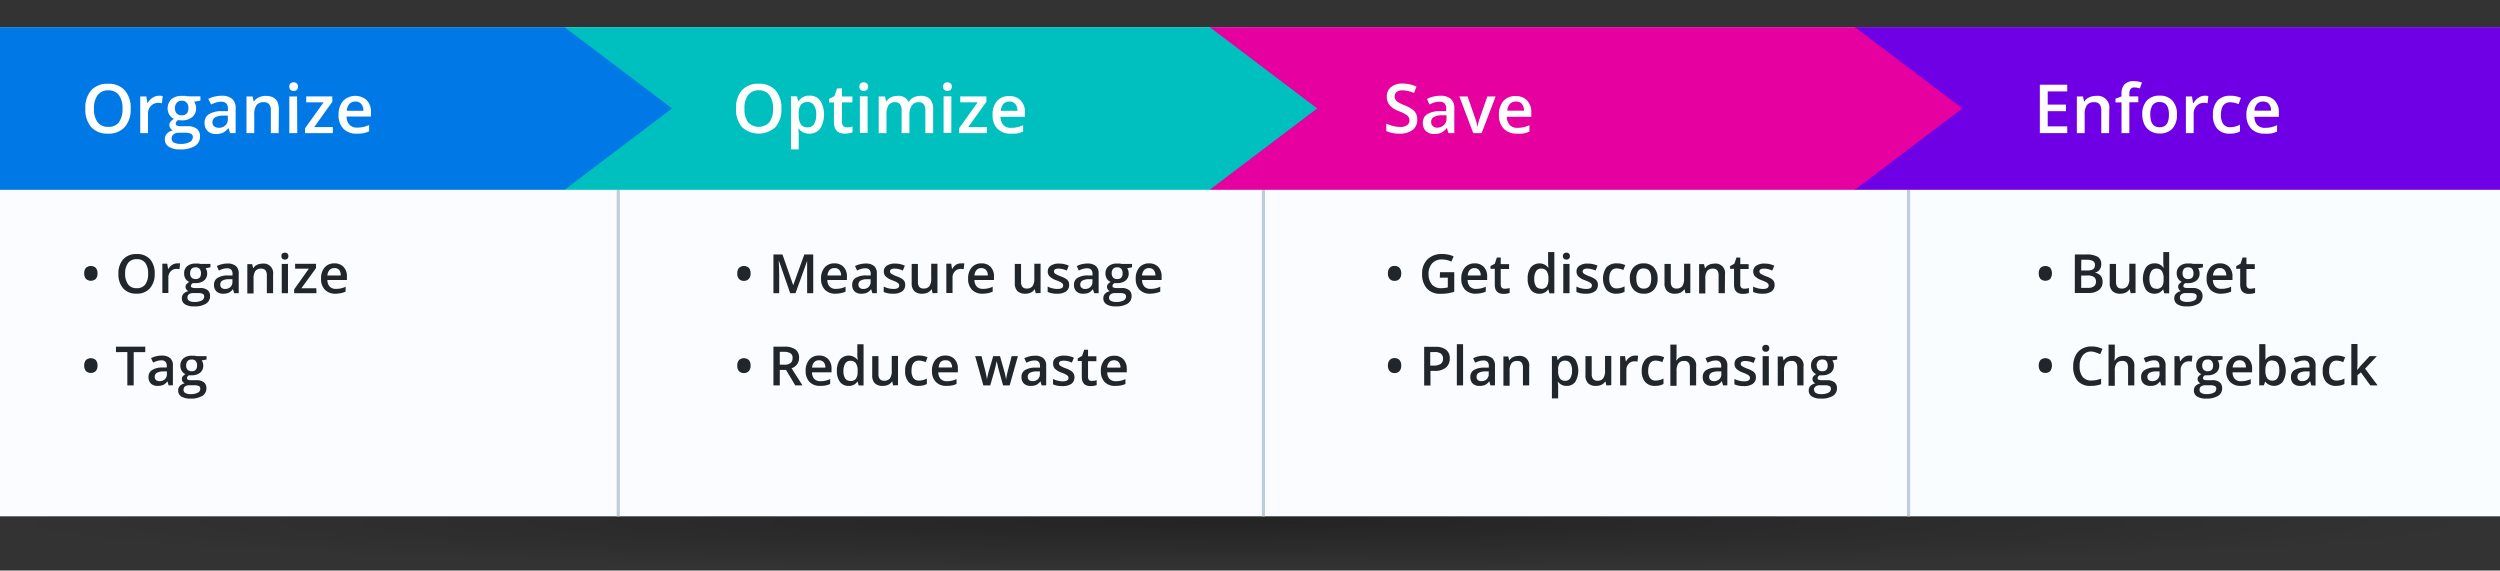 <svg xmlns="http://www.w3.org/2000/svg" xmlns:xlink="http://www.w3.org/1999/xlink" viewBox="0 0 512 116.85"><rect x="0" y="0" width="512" height="116.85" fill="#333333" stroke="none"/><defs><style>.a{fill:url(#a);}.b{fill:url(#b);}.c{fill:url(#c);}.d{fill:#21262c;}.e{fill:none;stroke:#bfccd9;stroke-miterlimit:10;stroke-width:0.65px;}.f{fill:#6f00e5;}.g{fill:#e5009f;}.h{fill:#00bfbf;}.i{fill:#0078e5;}.j{fill:#fff;}</style><radialGradient id="a" cx="251.94" cy="27396.49" r="108.28" gradientTransform="translate(-339.64 -1223.78) scale(2.36 0.04)" gradientUnits="userSpaceOnUse"><stop offset="0" stop-color="#fff" stop-opacity="0.9"/><stop offset="1" stop-color="#fff" stop-opacity="0"/></radialGradient><radialGradient id="b" cx="321.95" cy="4839.39" r="108.28" gradientTransform="translate(-505.18 -328.56) scale(2.36 0.09)" gradientUnits="userSpaceOnUse"><stop offset="0" stop-opacity="0.3"/><stop offset="1" stop-opacity="0"/></radialGradient><linearGradient id="c" y1="55.65" x2="512" y2="55.65" gradientUnits="userSpaceOnUse"><stop offset="0.5" stop-color="#fafcff"/><stop offset="1" stop-color="#fafdff"/></linearGradient></defs><rect class="a" width="512" height="11.11"/><rect class="b" y="94.64" width="512" height="22.21"/><rect class="c" y="5.55" width="512" height="100.19"/><path class="d" d="M17,253.73a1.62,1.62,0,0,1,.36-1.14,1.53,1.53,0,0,1,2,0,1.64,1.64,0,0,1,.36,1.14,1.61,1.61,0,0,1-.36,1.13,1.5,1.5,0,0,1-2,0A1.63,1.63,0,0,1,17,253.73Z" transform="translate(0.25 -197.74)"/><path class="d" d="M31.43,253.81a4.32,4.32,0,0,1-1,3,3.48,3.48,0,0,1-2.74,1.07A3.52,3.52,0,0,1,25,256.83a4.37,4.37,0,0,1-1-3,4.26,4.26,0,0,1,1-3,3.54,3.54,0,0,1,2.76-1.06,3.49,3.49,0,0,1,2.73,1.07A4.31,4.31,0,0,1,31.43,253.81Zm-6.05,0A3.56,3.56,0,0,0,26,256a2.07,2.07,0,0,0,1.75.76,2.07,2.07,0,0,0,1.74-.75,3.51,3.51,0,0,0,.59-2.23,3.55,3.55,0,0,0-.58-2.21,2.07,2.07,0,0,0-1.74-.75,2.11,2.11,0,0,0-1.76.75A3.55,3.55,0,0,0,25.38,253.81Z" transform="translate(0.25 -197.74)"/><path class="d" d="M36,251.68a3.48,3.48,0,0,1,.63,0l-.12,1.19a2.62,2.62,0,0,0-.57-.06,1.59,1.59,0,0,0-1.23.5,1.77,1.77,0,0,0-.48,1.29v3.14H33v-6h1l.17,1.06h.07A2.4,2.4,0,0,1,35,252,1.91,1.91,0,0,1,36,251.68Z" transform="translate(0.25 -197.74)"/><path class="d" d="M42.85,251.79v.7l-1,.19a1.43,1.43,0,0,1,.24.46,1.92,1.92,0,0,1,.09.59,1.79,1.79,0,0,1-.64,1.46,2.7,2.7,0,0,1-1.76.53,2.75,2.75,0,0,1-.52,0,.71.71,0,0,0-.41.59.33.33,0,0,0,.19.31,1.62,1.62,0,0,0,.71.11h1a2.34,2.34,0,0,1,1.51.42,1.49,1.49,0,0,1,.51,1.22,1.77,1.77,0,0,1-.84,1.57,4.42,4.42,0,0,1-2.43.55,3.36,3.36,0,0,1-1.87-.43,1.4,1.4,0,0,1-.64-1.24,1.36,1.36,0,0,1,.35-.93,1.89,1.89,0,0,1,1-.52,1,1,0,0,1-.42-.35.89.89,0,0,1-.17-.51.87.87,0,0,1,.19-.57,2.63,2.63,0,0,1,.57-.46,1.6,1.6,0,0,1-.76-.65,2,2,0,0,1-.29-1.06,1.88,1.88,0,0,1,.61-1.51,2.59,2.59,0,0,1,1.76-.54,3.23,3.23,0,0,1,.53,0,2.24,2.24,0,0,1,.42.07Zm-4.71,6.93a.68.68,0,0,0,.37.63,2,2,0,0,0,1,.23,3.12,3.12,0,0,0,1.55-.3.9.9,0,0,0,.51-.79.59.59,0,0,0-.28-.56,2.19,2.19,0,0,0-1-.17h-1a1.39,1.39,0,0,0-.87.26A.86.86,0,0,0,38.14,258.72Zm.55-5a1.17,1.17,0,0,0,.29.87,1.1,1.1,0,0,0,.83.3c.74,0,1.1-.39,1.1-1.18a1.34,1.34,0,0,0-.27-.9,1,1,0,0,0-.83-.32,1.07,1.07,0,0,0-.84.31A1.33,1.33,0,0,0,38.69,253.73Z" transform="translate(0.25 -197.74)"/><path class="d" d="M47.71,257.79l-.25-.84h0a2.47,2.47,0,0,1-.88.75,2.78,2.78,0,0,1-1.12.19,1.9,1.9,0,0,1-1.38-.47,1.76,1.76,0,0,1-.5-1.35,1.58,1.58,0,0,1,.69-1.4,3.93,3.93,0,0,1,2.1-.52l1,0v-.32a1.22,1.22,0,0,0-.27-.86,1.08,1.08,0,0,0-.83-.28,2.84,2.84,0,0,0-.88.13,7.34,7.34,0,0,0-.82.32l-.41-.91a4.53,4.53,0,0,1,1.07-.39,4.84,4.84,0,0,1,1.1-.13,2.6,2.6,0,0,1,1.72.5,1.94,1.94,0,0,1,.59,1.57v4Zm-1.89-.87a1.57,1.57,0,0,0,1.11-.39,1.41,1.41,0,0,0,.42-1.09v-.52l-.77,0a2.6,2.6,0,0,0-1.31.3.92.92,0,0,0-.41.82.8.8,0,0,0,.24.62A1,1,0,0,0,45.82,256.92Z" transform="translate(0.25 -197.74)"/><path class="d" d="M55.68,257.79H54.4V254.1a1.61,1.61,0,0,0-.28-1,1.11,1.11,0,0,0-.89-.34,1.41,1.41,0,0,0-1.18.48,2.64,2.64,0,0,0-.37,1.6v3H50.4v-6h1l.18.78h.07a1.79,1.79,0,0,1,.77-.66,2.64,2.64,0,0,1,1.1-.23,1.93,1.93,0,0,1,2.16,2.2Z" transform="translate(0.25 -197.74)"/><path class="d" d="M57.38,250.2a.74.74,0,0,1,.18-.53.77.77,0,0,1,.54-.18.71.71,0,0,1,.52.18.7.7,0,0,1,.19.53.66.66,0,0,1-.19.51.68.68,0,0,1-.52.19.73.73,0,0,1-.54-.19A.69.69,0,0,1,57.38,250.2Zm1.35,7.59H57.45v-6h1.28Z" transform="translate(0.25 -197.74)"/><path class="d" d="M64.56,257.79H60V257l3-4.24H60.19v-1h4.28v.89l-3,4.13h3.06Z" transform="translate(0.25 -197.74)"/><path class="d" d="M68.48,257.89a2.91,2.91,0,0,1-2.19-.81,3.09,3.09,0,0,1-.79-2.25,3.39,3.39,0,0,1,.73-2.31,2.53,2.53,0,0,1,2-.84,2.47,2.47,0,0,1,1.88.72,2.75,2.75,0,0,1,.69,2v.68h-4a2,2,0,0,0,.47,1.35,1.67,1.67,0,0,0,1.26.47,4.37,4.37,0,0,0,2-.44v1a3.7,3.7,0,0,1-.94.31A5.93,5.93,0,0,1,68.48,257.89Zm-.24-5.24a1.27,1.27,0,0,0-1,.38,1.88,1.88,0,0,0-.44,1.12h2.73A1.67,1.67,0,0,0,69.2,253,1.21,1.21,0,0,0,68.24,252.65Z" transform="translate(0.25 -197.74)"/><path class="d" d="M17,272.61a1.62,1.62,0,0,1,.36-1.14,1.53,1.53,0,0,1,2,0,1.64,1.64,0,0,1,.36,1.14,1.61,1.61,0,0,1-.36,1.13,1.5,1.5,0,0,1-2,0A1.63,1.63,0,0,1,17,272.61Z" transform="translate(0.25 -197.74)"/><path class="d" d="M27.13,276.67h-1.3v-6.82H23.5v-1.11h6v1.11H27.13Z" transform="translate(0.25 -197.74)"/><path class="d" d="M34.29,276.67l-.25-.84h0a2.45,2.45,0,0,1-.87.75,2.8,2.8,0,0,1-1.13.19,1.9,1.9,0,0,1-1.38-.47,1.79,1.79,0,0,1-.49-1.35,1.58,1.58,0,0,1,.69-1.4A3.89,3.89,0,0,1,32.9,273l1,0v-.32a1.22,1.22,0,0,0-.27-.86,1.08,1.08,0,0,0-.83-.28,2.84,2.84,0,0,0-.88.13,6.65,6.65,0,0,0-.82.32l-.41-.91a4.53,4.53,0,0,1,1.07-.39,4.82,4.82,0,0,1,1.09-.13,2.61,2.61,0,0,1,1.73.5,1.94,1.94,0,0,1,.58,1.57v4Zm-1.89-.87a1.57,1.57,0,0,0,1.11-.39,1.41,1.41,0,0,0,.42-1.09v-.52l-.77,0a2.7,2.7,0,0,0-1.31.31.92.92,0,0,0-.41.82.8.8,0,0,0,.24.62A1,1,0,0,0,32.4,275.8Z" transform="translate(0.25 -197.74)"/><path class="d" d="M42.05,270.67v.7l-1,.19a1.66,1.66,0,0,1,.24.46,1.92,1.92,0,0,1,.09.59,1.82,1.82,0,0,1-.64,1.46,2.72,2.72,0,0,1-1.76.53,2.68,2.68,0,0,1-.52,0,.72.72,0,0,0-.42.59.34.34,0,0,0,.2.31,1.56,1.56,0,0,0,.7.11H40a2.36,2.36,0,0,1,1.51.42,1.49,1.49,0,0,1,.51,1.22,1.77,1.77,0,0,1-.84,1.57,4.42,4.42,0,0,1-2.43.55,3.36,3.36,0,0,1-1.87-.43,1.4,1.4,0,0,1-.64-1.24,1.3,1.3,0,0,1,.35-.93,1.89,1.89,0,0,1,1-.52,1,1,0,0,1-.42-.35.92.92,0,0,1,0-1.08,2.54,2.54,0,0,1,.56-.46,1.62,1.62,0,0,1-.75-.65,1.88,1.88,0,0,1-.29-1.06,1.9,1.9,0,0,1,.61-1.51,2.59,2.59,0,0,1,1.76-.54,3.32,3.32,0,0,1,.53,0,2.24,2.24,0,0,1,.42.07Zm-4.71,6.93a.7.7,0,0,0,.37.63,2,2,0,0,0,1,.23,3.15,3.15,0,0,0,1.55-.3.9.9,0,0,0,.51-.79.59.59,0,0,0-.28-.56,2.21,2.21,0,0,0-1-.17h-1a1.35,1.35,0,0,0-.87.26A.84.84,0,0,0,37.34,277.6Zm.54-5a1.22,1.22,0,0,0,.29.87,1.12,1.12,0,0,0,.84.3c.73,0,1.1-.39,1.1-1.18a1.34,1.34,0,0,0-.27-.9,1,1,0,0,0-.83-.32,1.07,1.07,0,0,0-.84.31A1.33,1.33,0,0,0,37.88,272.61Z" transform="translate(0.25 -197.74)"/><path class="d" d="M150.75,253.73a1.62,1.62,0,0,1,.36-1.14,1.53,1.53,0,0,1,2,0,1.64,1.64,0,0,1,.36,1.14,1.57,1.57,0,0,1-.37,1.13,1.28,1.28,0,0,1-1,.4,1.31,1.31,0,0,1-1-.39A1.58,1.58,0,0,1,150.75,253.73Z" transform="translate(0.25 -197.74)"/><path class="d" d="M161.58,257.79l-2.3-6.62h-.05c.06,1,.1,1.9.1,2.76v3.86h-1.18v-7.93H160l2.2,6.3h0l2.27-6.3h1.83v7.93h-1.25v-3.92c0-.4,0-.91,0-1.54s0-1,0-1.15h0l-2.38,6.61Z" transform="translate(0.25 -197.74)"/><path class="d" d="M170.88,257.89a2.93,2.93,0,0,1-2.19-.81,3.13,3.13,0,0,1-.79-2.25,3.39,3.39,0,0,1,.74-2.31,2.5,2.5,0,0,1,2-.84,2.46,2.46,0,0,1,1.87.72,2.75,2.75,0,0,1,.69,2v.68h-4a1.93,1.93,0,0,0,.47,1.35,1.64,1.64,0,0,0,1.25.47,5.19,5.19,0,0,0,1-.1,5,5,0,0,0,1-.34v1a3.7,3.7,0,0,1-.94.31A5.93,5.93,0,0,1,170.88,257.89Zm-.23-5.24a1.28,1.28,0,0,0-1,.38,1.88,1.88,0,0,0-.43,1.12H172a1.67,1.67,0,0,0-.36-1.12A1.2,1.2,0,0,0,170.65,252.65Z" transform="translate(0.25 -197.74)"/><path class="d" d="M178.41,257.79l-.25-.84h0a2.47,2.47,0,0,1-.88.75,2.8,2.8,0,0,1-1.13.19,1.9,1.9,0,0,1-1.38-.47,1.79,1.79,0,0,1-.49-1.35,1.58,1.58,0,0,1,.69-1.4,3.93,3.93,0,0,1,2.1-.52l1,0v-.32a1.22,1.22,0,0,0-.27-.86,1.08,1.08,0,0,0-.83-.28,2.84,2.84,0,0,0-.88.13,6.65,6.65,0,0,0-.82.32l-.41-.91a4.53,4.53,0,0,1,1.07-.39,4.82,4.82,0,0,1,1.09-.13,2.61,2.61,0,0,1,1.73.5,1.94,1.94,0,0,1,.58,1.57v4Zm-1.89-.87a1.57,1.57,0,0,0,1.11-.39,1.41,1.41,0,0,0,.42-1.09v-.52l-.77,0a2.6,2.6,0,0,0-1.31.3.92.92,0,0,0-.41.82.8.8,0,0,0,.24.62A1,1,0,0,0,176.52,256.92Z" transform="translate(0.25 -197.74)"/><path class="d" d="M185.13,256.08a1.58,1.58,0,0,1-.64,1.35,3.05,3.05,0,0,1-1.83.46,4.4,4.4,0,0,1-1.93-.36v-1.1a4.71,4.71,0,0,0,2,.49c.79,0,1.18-.24,1.18-.71a.55.55,0,0,0-.13-.38,1.64,1.64,0,0,0-.43-.32,7.42,7.42,0,0,0-.83-.36,3.79,3.79,0,0,1-1.4-.81,1.48,1.48,0,0,1-.37-1,1.37,1.37,0,0,1,.62-1.19,2.92,2.92,0,0,1,1.69-.43,4.67,4.67,0,0,1,2,.43l-.41,1a4.36,4.36,0,0,0-1.63-.4c-.67,0-1,.19-1,.57a.59.59,0,0,0,.26.48,6.06,6.06,0,0,0,1.15.54,5,5,0,0,1,1.08.52,1.62,1.62,0,0,1,.5.55A1.6,1.6,0,0,1,185.13,256.08Z" transform="translate(0.25 -197.74)"/><path class="d" d="M190.74,257.79l-.18-.79h-.06a1.82,1.82,0,0,1-.76.66,2.52,2.52,0,0,1-1.12.23,2.21,2.21,0,0,1-1.63-.54,2.23,2.23,0,0,1-.53-1.64v-3.92h1.28v3.7a1.58,1.58,0,0,0,.28,1,1.09,1.09,0,0,0,.89.34,1.43,1.43,0,0,0,1.18-.48,2.64,2.64,0,0,0,.37-1.6v-3h1.28v6Z" transform="translate(0.25 -197.74)"/><path class="d" d="M196.6,251.68a3.69,3.69,0,0,1,.64,0l-.13,1.19a2.6,2.6,0,0,0-.56-.06,1.6,1.6,0,0,0-1.24.5,1.77,1.77,0,0,0-.48,1.29v3.14h-1.27v-6h1l.16,1.06h.07a2.4,2.4,0,0,1,.78-.86A1.91,1.91,0,0,1,196.6,251.68Z" transform="translate(0.25 -197.74)"/><path class="d" d="M201,257.89a2.9,2.9,0,0,1-2.19-.81,3.09,3.09,0,0,1-.79-2.25,3.39,3.39,0,0,1,.73-2.31,2.53,2.53,0,0,1,2-.84,2.47,2.47,0,0,1,1.88.72,2.75,2.75,0,0,1,.69,2v.68h-4a2,2,0,0,0,.47,1.35,1.67,1.67,0,0,0,1.26.47,4.37,4.37,0,0,0,2-.44v1a3.84,3.84,0,0,1-.94.31A5.93,5.93,0,0,1,201,257.89Zm-.24-5.24a1.26,1.26,0,0,0-1,.38,1.88,1.88,0,0,0-.44,1.12h2.73a1.67,1.67,0,0,0-.36-1.12A1.21,1.21,0,0,0,200.73,252.65Z" transform="translate(0.25 -197.74)"/><path class="d" d="M211.86,257.79l-.18-.79h-.06a1.82,1.82,0,0,1-.76.66,2.52,2.52,0,0,1-1.12.23,2.21,2.21,0,0,1-1.63-.54,2.28,2.28,0,0,1-.53-1.64v-3.92h1.28v3.7a1.64,1.64,0,0,0,.28,1,1.09,1.09,0,0,0,.89.34,1.41,1.41,0,0,0,1.18-.48,2.64,2.64,0,0,0,.37-1.6v-3h1.28v6Z" transform="translate(0.25 -197.74)"/><path class="d" d="M218.71,256.08a1.58,1.58,0,0,1-.64,1.35,3.09,3.09,0,0,1-1.83.46,4.4,4.4,0,0,1-1.93-.36v-1.1a4.68,4.68,0,0,0,2,.49c.78,0,1.18-.24,1.18-.71a.6.6,0,0,0-.13-.38,1.64,1.64,0,0,0-.43-.32,8.36,8.36,0,0,0-.83-.36,3.79,3.79,0,0,1-1.4-.81,1.44,1.44,0,0,1-.37-1,1.37,1.37,0,0,1,.62-1.19,2.92,2.92,0,0,1,1.69-.43,4.7,4.7,0,0,1,2,.43l-.41,1a4.4,4.4,0,0,0-1.63-.4c-.67,0-1,.19-1,.57a.59.59,0,0,0,.26.48,6.06,6.06,0,0,0,1.15.54,5.47,5.47,0,0,1,1.08.52,1.62,1.62,0,0,1,.5.55A1.6,1.6,0,0,1,218.71,256.08Z" transform="translate(0.25 -197.74)"/><path class="d" d="M223.84,257.79l-.26-.84h0a2.53,2.53,0,0,1-.87.75,2.8,2.8,0,0,1-1.13.19,1.9,1.9,0,0,1-1.38-.47,1.8,1.8,0,0,1-.5-1.35,1.58,1.58,0,0,1,.69-1.4,3.93,3.93,0,0,1,2.1-.52l1,0v-.32a1.22,1.22,0,0,0-.27-.86,1.1,1.1,0,0,0-.83-.28,2.9,2.9,0,0,0-.89.13,7.18,7.18,0,0,0-.81.32l-.41-.91a4.46,4.46,0,0,1,1.06-.39,4.9,4.9,0,0,1,1.1-.13,2.62,2.62,0,0,1,1.73.5,1.94,1.94,0,0,1,.58,1.57v4Zm-1.9-.87a1.59,1.59,0,0,0,1.12-.39,1.41,1.41,0,0,0,.42-1.09v-.52l-.77,0a2.6,2.6,0,0,0-1.31.3.9.9,0,0,0-.41.82.8.8,0,0,0,.24.62A1,1,0,0,0,221.94,256.92Z" transform="translate(0.25 -197.74)"/><path class="d" d="M231.59,251.79v.7l-1,.19a1.65,1.65,0,0,1,.23.46,1.92,1.92,0,0,1,.09.59,1.79,1.79,0,0,1-.64,1.46,2.68,2.68,0,0,1-1.76.53,2.82,2.82,0,0,1-.52,0,.73.73,0,0,0-.41.59.33.33,0,0,0,.19.31,1.65,1.65,0,0,0,.71.11h1a2.31,2.31,0,0,1,1.5.42,1.47,1.47,0,0,1,.52,1.22,1.77,1.77,0,0,1-.84,1.57,4.42,4.42,0,0,1-2.43.55,3.34,3.34,0,0,1-1.87-.43,1.41,1.41,0,0,1-.65-1.24,1.36,1.36,0,0,1,.35-.93,1.93,1.93,0,0,1,1-.52,1,1,0,0,1-.42-.35.92.92,0,0,1,0-1.08,2.33,2.33,0,0,1,.56-.46,1.7,1.7,0,0,1-.76-.65,2,2,0,0,1-.29-1.06,1.89,1.89,0,0,1,.62-1.51,2.56,2.56,0,0,1,1.75-.54,3.44,3.44,0,0,1,.54,0,2.58,2.58,0,0,1,.42.07Zm-4.71,6.93a.7.7,0,0,0,.37.63,2,2,0,0,0,1.05.23,3.15,3.15,0,0,0,1.55-.3.9.9,0,0,0,.51-.79.61.61,0,0,0-.28-.56,2.24,2.24,0,0,0-1-.17h-1a1.39,1.39,0,0,0-.87.26A.86.86,0,0,0,226.88,258.72Zm.55-5a1.22,1.22,0,0,0,.29.87,1.1,1.1,0,0,0,.83.3c.74,0,1.11-.39,1.11-1.18a1.29,1.29,0,0,0-.28-.9,1,1,0,0,0-.83-.32,1.07,1.07,0,0,0-.84.31A1.33,1.33,0,0,0,227.43,253.73Z" transform="translate(0.25 -197.74)"/><path class="d" d="M235.32,257.89a2.89,2.89,0,0,1-2.18-.81,3.09,3.09,0,0,1-.79-2.25,3.39,3.39,0,0,1,.73-2.31,2.53,2.53,0,0,1,2-.84,2.49,2.49,0,0,1,1.88.72,2.75,2.75,0,0,1,.69,2v.68h-4a2,2,0,0,0,.47,1.35,1.67,1.67,0,0,0,1.25.47,4.45,4.45,0,0,0,2-.44v1a3.77,3.77,0,0,1-1,.31A5.85,5.85,0,0,1,235.32,257.89Zm-.23-5.24a1.26,1.26,0,0,0-1,.38,1.82,1.82,0,0,0-.44,1.12h2.72a1.62,1.62,0,0,0-.35-1.12A1.22,1.22,0,0,0,235.09,252.65Z" transform="translate(0.25 -197.74)"/><path class="d" d="M150.75,272.61a1.62,1.62,0,0,1,.36-1.14,1.53,1.53,0,0,1,2,0,1.64,1.64,0,0,1,.36,1.14,1.57,1.57,0,0,1-.37,1.13,1.28,1.28,0,0,1-1,.4,1.31,1.31,0,0,1-1-.39A1.58,1.58,0,0,1,150.75,272.61Z" transform="translate(0.25 -197.74)"/><path class="d" d="M159.45,273.5v3.17h-1.3v-7.93h2.24a3.7,3.7,0,0,1,2.27.57,2.08,2.08,0,0,1,.74,1.74,2.18,2.18,0,0,1-1.54,2.11l2.24,3.51h-1.48l-1.89-3.17Zm0-1.07h.9a2.08,2.08,0,0,0,1.31-.34,1.22,1.22,0,0,0,.4-1,1,1,0,0,0-.44-1,2.34,2.34,0,0,0-1.32-.3h-.85Z" transform="translate(0.25 -197.74)"/><path class="d" d="M167.73,276.77a2.93,2.93,0,0,1-2.19-.81,3.13,3.13,0,0,1-.79-2.25,3.39,3.39,0,0,1,.74-2.31,2.5,2.5,0,0,1,2-.84,2.46,2.46,0,0,1,1.87.72,2.75,2.75,0,0,1,.69,2V274h-4a1.93,1.93,0,0,0,.47,1.34,1.64,1.64,0,0,0,1.25.47,5.19,5.19,0,0,0,1-.1,5,5,0,0,0,1-.34v1a3.7,3.7,0,0,1-.94.31A5.93,5.93,0,0,1,167.73,276.77Zm-.23-5.24a1.28,1.28,0,0,0-1,.38,1.82,1.82,0,0,0-.43,1.12h2.72a1.67,1.67,0,0,0-.36-1.12A1.2,1.2,0,0,0,167.5,271.53Z" transform="translate(0.25 -197.74)"/><path class="d" d="M173.53,276.77a2.1,2.1,0,0,1-1.75-.81,3.64,3.64,0,0,1-.63-2.28,3.72,3.72,0,0,1,.64-2.3,2.31,2.31,0,0,1,3.57.05h.06a7.82,7.82,0,0,1-.09-1v-2.18h1.28v8.44h-1l-.22-.79h-.06A2,2,0,0,1,173.53,276.77Zm.35-1a1.37,1.37,0,0,0,1.14-.44,2.31,2.31,0,0,0,.37-1.43v-.18a2.65,2.65,0,0,0-.37-1.61,1.37,1.37,0,0,0-1.16-.48,1.16,1.16,0,0,0-1,.55,2.79,2.79,0,0,0-.37,1.55,2.67,2.67,0,0,0,.36,1.52A1.17,1.17,0,0,0,173.88,275.74Z" transform="translate(0.25 -197.74)"/><path class="d" d="M182.66,276.67l-.18-.79h-.06a1.82,1.82,0,0,1-.76.66,2.52,2.52,0,0,1-1.12.23,2.21,2.21,0,0,1-1.63-.54,2.23,2.23,0,0,1-.53-1.64v-3.92h1.28v3.7a1.58,1.58,0,0,0,.28,1,1.09,1.09,0,0,0,.89.34,1.43,1.43,0,0,0,1.18-.48,2.64,2.64,0,0,0,.37-1.6v-3h1.28v6Z" transform="translate(0.25 -197.74)"/><path class="d" d="M187.9,276.77a2.62,2.62,0,0,1-2.07-.79,3.33,3.33,0,0,1-.71-2.28,3.38,3.38,0,0,1,.74-2.33,2.75,2.75,0,0,1,2.14-.81,4.12,4.12,0,0,1,1.71.35l-.39,1a3.82,3.82,0,0,0-1.33-.32q-1.56,0-1.56,2.07a2.49,2.49,0,0,0,.39,1.52,1.37,1.37,0,0,0,1.14.5,3.31,3.31,0,0,0,1.61-.42v1.11a2.72,2.72,0,0,1-.73.29A4.28,4.28,0,0,1,187.9,276.77Z" transform="translate(0.25 -197.74)"/><path class="d" d="M193.6,276.77a2.91,2.91,0,0,1-2.19-.81,3.09,3.09,0,0,1-.79-2.25,3.39,3.39,0,0,1,.73-2.31,2.53,2.53,0,0,1,2-.84,2.47,2.47,0,0,1,1.88.72,2.75,2.75,0,0,1,.69,2V274h-4a2,2,0,0,0,.47,1.34,1.67,1.67,0,0,0,1.26.47,4.37,4.37,0,0,0,2-.44v1a3.84,3.84,0,0,1-.94.31A5.93,5.93,0,0,1,193.6,276.77Zm-.24-5.24a1.26,1.26,0,0,0-1,.38A1.88,1.88,0,0,0,192,273h2.73a1.67,1.67,0,0,0-.36-1.12A1.21,1.21,0,0,0,193.36,271.53Z" transform="translate(0.25 -197.74)"/><path class="d" d="M205.18,276.67l-.78-2.8c-.09-.3-.26-1-.5-2.07h-.05c-.21,1-.38,1.67-.5,2.08l-.8,2.79h-1.41l-1.68-6h1.3l.76,2.95a18,18,0,0,1,.37,1.88h0c0-.26.09-.57.16-.91s.14-.6.19-.77l.92-3.15h1.39l.89,3.15c.05.18.12.45.2.82a7.78,7.78,0,0,1,.15.85h0a15.38,15.38,0,0,1,.38-1.87l.77-2.95h1.28l-1.69,6Z" transform="translate(0.25 -197.74)"/><path class="d" d="M213.09,276.67l-.26-.84h0a2.53,2.53,0,0,1-.87.75,2.84,2.84,0,0,1-1.13.19,1.9,1.9,0,0,1-1.38-.47,1.8,1.8,0,0,1-.5-1.35,1.58,1.58,0,0,1,.69-1.4,3.93,3.93,0,0,1,2.1-.52l1,0v-.32a1.26,1.26,0,0,0-.26-.86,1.11,1.11,0,0,0-.84-.28,2.89,2.89,0,0,0-.88.13,7.18,7.18,0,0,0-.81.32l-.42-.91a4.7,4.7,0,0,1,1.07-.39,4.84,4.84,0,0,1,1.1-.13,2.58,2.58,0,0,1,1.72.5,1.94,1.94,0,0,1,.59,1.57v4Zm-1.9-.87a1.57,1.57,0,0,0,1.11-.39,1.41,1.41,0,0,0,.42-1.09v-.52l-.77,0a2.73,2.73,0,0,0-1.31.31.92.92,0,0,0-.41.82.8.8,0,0,0,.24.62A1,1,0,0,0,211.19,275.8Z" transform="translate(0.25 -197.74)"/><path class="d" d="M219.8,275a1.6,1.6,0,0,1-.63,1.35,3.11,3.11,0,0,1-1.84.46,4.32,4.32,0,0,1-1.92-.36v-1.1a4.64,4.64,0,0,0,2,.49c.78,0,1.17-.24,1.17-.71a.55.55,0,0,0-.13-.38,1.49,1.49,0,0,0-.43-.32,7.42,7.42,0,0,0-.83-.36,3.88,3.88,0,0,1-1.4-.81,1.48,1.48,0,0,1-.36-1A1.34,1.34,0,0,1,216,271a2.88,2.88,0,0,1,1.69-.43,4.73,4.73,0,0,1,2,.43l-.42,1a4.36,4.36,0,0,0-1.63-.4c-.67,0-1,.19-1,.57a.58.58,0,0,0,.27.48,5.58,5.58,0,0,0,1.14.54,5,5,0,0,1,1.08.52,1.52,1.52,0,0,1,.5.55A1.6,1.6,0,0,1,219.8,275Z" transform="translate(0.25 -197.74)"/><path class="d" d="M223.42,275.74a3,3,0,0,0,.93-.14v1a2.5,2.5,0,0,1-.55.15,3.85,3.85,0,0,1-.69.06c-1.2,0-1.81-.63-1.81-1.9v-3.24h-.82v-.56l.88-.47.44-1.27h.78v1.34h1.71v1h-1.71v3.21a.9.9,0,0,0,.23.68A.85.85,0,0,0,223.42,275.74Z" transform="translate(0.25 -197.74)"/><path class="d" d="M228.17,276.77A2.9,2.9,0,0,1,226,276a3.09,3.09,0,0,1-.79-2.25,3.39,3.39,0,0,1,.73-2.31,2.53,2.53,0,0,1,2-.84,2.47,2.47,0,0,1,1.88.72,2.75,2.75,0,0,1,.69,2V274h-4a2,2,0,0,0,.47,1.34,1.67,1.67,0,0,0,1.26.47,4.37,4.37,0,0,0,2-.44v1a3.84,3.84,0,0,1-.94.31A5.93,5.93,0,0,1,228.17,276.77Zm-.24-5.24a1.26,1.26,0,0,0-1,.38,1.88,1.88,0,0,0-.44,1.12h2.73a1.67,1.67,0,0,0-.36-1.12A1.21,1.21,0,0,0,227.93,271.53Z" transform="translate(0.25 -197.74)"/><path class="d" d="M284,253.73a1.62,1.62,0,0,1,.36-1.14,1.29,1.29,0,0,1,1-.39,1.31,1.31,0,0,1,1,.39,1.64,1.64,0,0,1,.36,1.14,1.61,1.61,0,0,1-.36,1.13,1.28,1.28,0,0,1-1,.4,1.32,1.32,0,0,1-1-.39A1.62,1.62,0,0,1,284,253.73Z" transform="translate(0.25 -197.74)"/><path class="d" d="M294.66,253.49h2.92v4a9.8,9.8,0,0,1-1.38.33,10.49,10.49,0,0,1-1.42.09,3.58,3.58,0,0,1-2.78-1.06,4.29,4.29,0,0,1-1-3,4,4,0,0,1,1.1-3,4.13,4.13,0,0,1,3-1.09,5.88,5.88,0,0,1,2.35.48l-.46,1.08a4.49,4.49,0,0,0-1.93-.44,2.59,2.59,0,0,0-2,.79,3.09,3.09,0,0,0-.74,2.18A3.26,3.26,0,0,0,293,256a2.41,2.41,0,0,0,1.92.76,6,6,0,0,0,1.34-.16v-2h-1.64Z" transform="translate(0.25 -197.74)"/><path class="d" d="M302,257.89a2.93,2.93,0,0,1-2.19-.81,3.13,3.13,0,0,1-.79-2.25,3.39,3.39,0,0,1,.74-2.31,2.53,2.53,0,0,1,2-.84,2.45,2.45,0,0,1,1.87.72,2.75,2.75,0,0,1,.69,2v.68h-4a2,2,0,0,0,.47,1.35,1.65,1.65,0,0,0,1.25.47,5,5,0,0,0,1-.1,5.3,5.3,0,0,0,1-.34v1a3.9,3.9,0,0,1-.95.31A5.93,5.93,0,0,1,302,257.89Zm-.23-5.24a1.28,1.28,0,0,0-1,.38,1.88,1.88,0,0,0-.43,1.12H303a1.67,1.67,0,0,0-.36-1.12A1.2,1.2,0,0,0,301.73,252.65Z" transform="translate(0.25 -197.74)"/><path class="d" d="M308,256.86a3,3,0,0,0,.93-.14v1a2.67,2.67,0,0,1-.55.15,3.85,3.85,0,0,1-.69.06c-1.21,0-1.81-.63-1.81-1.9v-3.24H305v-.56l.88-.47.43-1.27h.79v1.34h1.71v1h-1.71V256a.9.9,0,0,0,.23.68A.83.83,0,0,0,308,256.86Z" transform="translate(0.25 -197.74)"/><path class="d" d="M315,257.89a2.1,2.1,0,0,1-1.75-.81,3.64,3.64,0,0,1-.63-2.28,3.7,3.7,0,0,1,.64-2.3,2.31,2.31,0,0,1,3.57.05h.06a7.82,7.82,0,0,1-.09-1v-2.18h1.28v8.44h-1l-.22-.79h-.06A2,2,0,0,1,315,257.89Zm.35-1a1.37,1.37,0,0,0,1.14-.44,2.31,2.31,0,0,0,.37-1.43v-.18a2.65,2.65,0,0,0-.37-1.61,1.37,1.37,0,0,0-1.16-.48,1.16,1.16,0,0,0-1,.55,2.8,2.8,0,0,0-.36,1.55,2.67,2.67,0,0,0,.35,1.52A1.18,1.18,0,0,0,315.36,256.86Z" transform="translate(0.25 -197.74)"/><path class="d" d="M319.83,250.2a.74.74,0,0,1,.19-.53.77.77,0,0,1,.54-.18.71.71,0,0,1,.52.18.74.74,0,0,1,.19.53.69.69,0,0,1-.19.51.68.68,0,0,1-.52.19.73.73,0,0,1-.54-.19A.69.69,0,0,1,319.83,250.2Zm1.36,7.59h-1.28v-6h1.28Z" transform="translate(0.25 -197.74)"/><path class="d" d="M327,256.08a1.61,1.61,0,0,1-.64,1.35,3.11,3.11,0,0,1-1.84.46,4.32,4.32,0,0,1-1.92-.36v-1.1a4.64,4.64,0,0,0,2,.49c.78,0,1.17-.24,1.17-.71a.55.55,0,0,0-.13-.38,1.49,1.49,0,0,0-.43-.32,6.68,6.68,0,0,0-.83-.36,3.88,3.88,0,0,1-1.4-.81,1.48,1.48,0,0,1-.36-1,1.34,1.34,0,0,1,.62-1.19,2.88,2.88,0,0,1,1.69-.43,4.73,4.73,0,0,1,2,.43l-.41,1a4.45,4.45,0,0,0-1.64-.4c-.67,0-1,.19-1,.57a.58.58,0,0,0,.27.48,5.87,5.87,0,0,0,1.14.54,5,5,0,0,1,1.08.52,1.52,1.52,0,0,1,.5.55A1.6,1.6,0,0,1,327,256.08Z" transform="translate(0.25 -197.74)"/><path class="d" d="M330.83,257.89a2.63,2.63,0,0,1-2.07-.79,4.05,4.05,0,0,1,0-4.61,2.74,2.74,0,0,1,2.14-.81,4,4,0,0,1,1.7.35l-.38,1a3.87,3.87,0,0,0-1.34-.32c-1,0-1.55.69-1.55,2.07a2.43,2.43,0,0,0,.39,1.51,1.32,1.32,0,0,0,1.13.51,3.25,3.25,0,0,0,1.61-.42v1.11a2.72,2.72,0,0,1-.73.29A4.28,4.28,0,0,1,330.83,257.89Z" transform="translate(0.25 -197.74)"/><path class="d" d="M339.23,254.78a3.27,3.27,0,0,1-.75,2.29,2.69,2.69,0,0,1-2.1.82,2.92,2.92,0,0,1-1.49-.37,2.52,2.52,0,0,1-1-1.1,3.7,3.7,0,0,1-.35-1.64,3.23,3.23,0,0,1,.75-2.28,2.7,2.7,0,0,1,2.11-.82,2.63,2.63,0,0,1,2.06.84A3.22,3.22,0,0,1,339.23,254.78Zm-4.36,0q0,2.07,1.53,2.07c1,0,1.52-.69,1.52-2.07s-.51-2.06-1.53-2.06a1.31,1.31,0,0,0-1.16.53A2.72,2.72,0,0,0,334.87,254.78Z" transform="translate(0.25 -197.74)"/><path class="d" d="M344.93,257.79l-.18-.79h-.07a1.86,1.86,0,0,1-.75.66,2.55,2.55,0,0,1-1.12.23,2.21,2.21,0,0,1-1.63-.54,2.24,2.24,0,0,1-.54-1.64v-3.92h1.29v3.7a1.58,1.58,0,0,0,.28,1,1.07,1.07,0,0,0,.88.34,1.4,1.4,0,0,0,1.18-.48,2.63,2.63,0,0,0,.38-1.6v-3h1.28v6Z" transform="translate(0.25 -197.74)"/><path class="d" d="M353,257.79h-1.28V254.1a1.61,1.61,0,0,0-.28-1,1.09,1.09,0,0,0-.88-.34,1.42,1.42,0,0,0-1.19.48,2.64,2.64,0,0,0-.37,1.6v3h-1.27v-6h1l.18.78H349a1.79,1.79,0,0,1,.77-.66,2.64,2.64,0,0,1,1.1-.23,1.93,1.93,0,0,1,2.16,2.2Z" transform="translate(0.25 -197.74)"/><path class="d" d="M357,256.86a3,3,0,0,0,.93-.14v1a2.56,2.56,0,0,1-.54.15,4,4,0,0,1-.69.06c-1.21,0-1.82-.63-1.82-1.9v-3.24h-.81v-.56l.87-.47.44-1.27h.78v1.34h1.71v1h-1.71V256a.9.9,0,0,0,.23.68A.85.85,0,0,0,357,256.86Z" transform="translate(0.25 -197.74)"/><path class="d" d="M363.19,256.08a1.58,1.58,0,0,1-.64,1.35,3.09,3.09,0,0,1-1.83.46,4.4,4.4,0,0,1-1.93-.36v-1.1a4.68,4.68,0,0,0,2,.49c.78,0,1.18-.24,1.18-.71a.6.6,0,0,0-.13-.38,1.64,1.64,0,0,0-.43-.32,8.36,8.36,0,0,0-.83-.36,3.79,3.79,0,0,1-1.4-.81,1.44,1.44,0,0,1-.37-1,1.37,1.37,0,0,1,.62-1.19,2.92,2.92,0,0,1,1.69-.43,4.7,4.7,0,0,1,2,.43l-.41,1a4.4,4.4,0,0,0-1.63-.4c-.67,0-1,.19-1,.57a.59.59,0,0,0,.26.48,6.06,6.06,0,0,0,1.15.54,5.47,5.47,0,0,1,1.08.52,1.62,1.62,0,0,1,.5.55A1.73,1.73,0,0,1,363.19,256.08Z" transform="translate(0.25 -197.74)"/><path class="d" d="M284,272.61a1.62,1.62,0,0,1,.36-1.14,1.29,1.29,0,0,1,1-.39,1.31,1.31,0,0,1,1,.39,1.64,1.64,0,0,1,.36,1.14,1.61,1.61,0,0,1-.36,1.13,1.28,1.28,0,0,1-1,.4,1.32,1.32,0,0,1-1-.39A1.62,1.62,0,0,1,284,272.61Z" transform="translate(0.25 -197.74)"/><path class="d" d="M296.66,271.13a2.33,2.33,0,0,1-.81,1.91,3.57,3.57,0,0,1-2.31.66h-.83v3h-1.29v-7.93h2.28a3.4,3.4,0,0,1,2.22.61A2.15,2.15,0,0,1,296.66,271.13Zm-4,1.48h.69a2.47,2.47,0,0,0,1.46-.35,1.26,1.26,0,0,0,.47-1.08,1.22,1.22,0,0,0-.42-1,2,2,0,0,0-1.3-.34h-.9Z" transform="translate(0.25 -197.74)"/><path class="d" d="M299.39,276.67h-1.28v-8.44h1.28Z" transform="translate(0.25 -197.74)"/><path class="d" d="M305,276.67l-.25-.84h0a2.53,2.53,0,0,1-.87.75,2.8,2.8,0,0,1-1.13.19,1.9,1.9,0,0,1-1.38-.47,1.79,1.79,0,0,1-.49-1.35,1.57,1.57,0,0,1,.68-1.4,3.93,3.93,0,0,1,2.1-.52l1,0v-.32a1.22,1.22,0,0,0-.27-.86,1.1,1.1,0,0,0-.83-.28,3,3,0,0,0-.89.13,7.18,7.18,0,0,0-.81.32l-.41-.91a4.38,4.38,0,0,1,1.07-.39,4.76,4.76,0,0,1,1.09-.13,2.62,2.62,0,0,1,1.73.5,1.94,1.94,0,0,1,.58,1.57v4Zm-1.9-.87a1.57,1.57,0,0,0,1.12-.39,1.41,1.41,0,0,0,.42-1.09v-.52l-.77,0a2.7,2.7,0,0,0-1.31.31.9.9,0,0,0-.41.82.8.8,0,0,0,.24.62A1,1,0,0,0,303.06,275.8Z" transform="translate(0.25 -197.74)"/><path class="d" d="M312.93,276.67h-1.28V273a1.68,1.68,0,0,0-.28-1,1.08,1.08,0,0,0-.89-.34,1.4,1.4,0,0,0-1.18.48,2.63,2.63,0,0,0-.38,1.6v3h-1.27v-6h1l.18.79h.06a1.8,1.8,0,0,1,.77-.67,2.69,2.69,0,0,1,1.11-.23,1.93,1.93,0,0,1,2.16,2.2Z" transform="translate(0.25 -197.74)"/><path class="d" d="M320.63,276.77a2.11,2.11,0,0,1-1.77-.81h-.08c.05.5.08.81.08.92v2.45h-1.28v-8.66h1c0,.11.08.38.17.8h.07a2,2,0,0,1,1.79-.91,2.09,2.09,0,0,1,1.75.81,4.51,4.51,0,0,1,0,4.58A2.1,2.1,0,0,1,320.63,276.77Zm-.31-5.17a1.31,1.31,0,0,0-1.11.45,2.31,2.31,0,0,0-.35,1.42v.19a2.7,2.7,0,0,0,.35,1.58,1.28,1.28,0,0,0,1.13.49,1.16,1.16,0,0,0,1-.54,2.78,2.78,0,0,0,.36-1.54,2.66,2.66,0,0,0-.36-1.53A1.17,1.17,0,0,0,320.32,271.6Z" transform="translate(0.25 -197.74)"/><path class="d" d="M328.73,276.67l-.18-.79h-.06a1.82,1.82,0,0,1-.76.66,2.49,2.49,0,0,1-1.12.23,2.18,2.18,0,0,1-1.62-.54,2.24,2.24,0,0,1-.54-1.64v-3.92h1.28v3.7a1.58,1.58,0,0,0,.29,1,1.07,1.07,0,0,0,.88.34,1.4,1.4,0,0,0,1.18-.48,2.63,2.63,0,0,0,.38-1.6v-3h1.28v6Z" transform="translate(0.25 -197.74)"/><path class="d" d="M334.6,270.56a3.65,3.65,0,0,1,.63.05l-.12,1.19a2.69,2.69,0,0,0-.57-.06,1.61,1.61,0,0,0-1.24.5,1.81,1.81,0,0,0-.47,1.29v3.14h-1.28v-6h1l.17,1.06h.06a2.29,2.29,0,0,1,.78-.85A1.87,1.87,0,0,1,334.6,270.56Z" transform="translate(0.25 -197.74)"/><path class="d" d="M338.76,276.77a2.62,2.62,0,0,1-2.07-.79,3.33,3.33,0,0,1-.71-2.28,3.38,3.38,0,0,1,.74-2.33,2.77,2.77,0,0,1,2.14-.81,4,4,0,0,1,1.71.35l-.38,1a3.92,3.92,0,0,0-1.34-.32c-1,0-1.55.69-1.55,2.07a2.49,2.49,0,0,0,.38,1.52,1.37,1.37,0,0,0,1.14.5,3.28,3.28,0,0,0,1.61-.42v1.11a2.72,2.72,0,0,1-.73.29A4.28,4.28,0,0,1,338.76,276.77Z" transform="translate(0.25 -197.74)"/><path class="d" d="M347.12,276.67h-1.28V273a1.68,1.68,0,0,0-.28-1,1.08,1.08,0,0,0-.89-.34,1.41,1.41,0,0,0-1.18.48,2.66,2.66,0,0,0-.38,1.61v3h-1.27v-8.44h1.27v2.14a10.86,10.86,0,0,1-.06,1.1h.08a1.73,1.73,0,0,1,.72-.67,2.34,2.34,0,0,1,1.09-.24,1.94,1.94,0,0,1,2.18,2.2Z" transform="translate(0.25 -197.74)"/><path class="d" d="M352.64,276.67l-.25-.84h-.05a2.53,2.53,0,0,1-.87.75,2.8,2.8,0,0,1-1.13.19,1.9,1.9,0,0,1-1.38-.47,1.79,1.79,0,0,1-.49-1.35,1.58,1.58,0,0,1,.69-1.4,3.87,3.87,0,0,1,2.09-.52l1,0v-.32a1.22,1.22,0,0,0-.27-.86,1.1,1.1,0,0,0-.83-.28,3,3,0,0,0-.89.13,7.18,7.18,0,0,0-.81.32l-.41-.91a4.38,4.38,0,0,1,1.07-.39,4.76,4.76,0,0,1,1.09-.13,2.61,2.61,0,0,1,1.73.5,1.94,1.94,0,0,1,.58,1.57v4Zm-1.9-.87a1.57,1.57,0,0,0,1.12-.39,1.41,1.41,0,0,0,.42-1.09v-.52l-.77,0a2.7,2.7,0,0,0-1.31.31.92.92,0,0,0-.41.82.8.8,0,0,0,.24.62A1,1,0,0,0,350.74,275.8Z" transform="translate(0.25 -197.74)"/><path class="d" d="M359.36,275a1.58,1.58,0,0,1-.64,1.35,3.09,3.09,0,0,1-1.83.46,4.4,4.4,0,0,1-1.93-.36v-1.1a4.68,4.68,0,0,0,2,.49c.79,0,1.18-.24,1.18-.71a.55.55,0,0,0-.13-.38,1.64,1.64,0,0,0-.43-.32,8.36,8.36,0,0,0-.83-.36,3.79,3.79,0,0,1-1.4-.81,1.44,1.44,0,0,1-.37-1,1.37,1.37,0,0,1,.62-1.19,2.92,2.92,0,0,1,1.69-.43,4.7,4.7,0,0,1,2,.43l-.41,1a4.4,4.4,0,0,0-1.63-.4c-.67,0-1,.19-1,.57a.59.59,0,0,0,.26.48,6.06,6.06,0,0,0,1.15.54,5,5,0,0,1,1.08.52,1.62,1.62,0,0,1,.5.55A1.6,1.6,0,0,1,359.36,275Z" transform="translate(0.25 -197.74)"/><path class="d" d="M360.66,269.08a.7.7,0,0,1,.19-.53.72.72,0,0,1,.53-.18.63.63,0,0,1,.71.71.69.69,0,0,1-.18.51.7.7,0,0,1-.53.19.69.69,0,0,1-.53-.19A.66.66,0,0,1,360.66,269.08Zm1.35,7.59h-1.27v-6H362Z" transform="translate(0.25 -197.74)"/><path class="d" d="M369.11,276.67h-1.28V273a1.61,1.61,0,0,0-.28-1,1.06,1.06,0,0,0-.88-.34,1.42,1.42,0,0,0-1.19.48,2.64,2.64,0,0,0-.37,1.6v3h-1.28v-6h1l.18.79h.07a1.75,1.75,0,0,1,.77-.67,2.64,2.64,0,0,1,1.1-.23,1.93,1.93,0,0,1,2.16,2.2Z" transform="translate(0.25 -197.74)"/><path class="d" d="M376,270.67v.7l-1,.19a1.43,1.43,0,0,1,.24.46,1.92,1.92,0,0,1,.09.59,1.79,1.79,0,0,1-.64,1.46,2.72,2.72,0,0,1-1.76.53,2.75,2.75,0,0,1-.52,0,.72.72,0,0,0-.42.59.34.34,0,0,0,.2.31,1.56,1.56,0,0,0,.7.11h1.05a2.36,2.36,0,0,1,1.51.42,1.49,1.49,0,0,1,.51,1.22,1.77,1.77,0,0,1-.84,1.57,4.42,4.42,0,0,1-2.43.55,3.36,3.36,0,0,1-1.87-.43,1.4,1.4,0,0,1-.64-1.24,1.3,1.3,0,0,1,.35-.93,1.89,1.89,0,0,1,1-.52,1,1,0,0,1-.42-.35.89.89,0,0,1-.17-.51.87.87,0,0,1,.19-.57,2.54,2.54,0,0,1,.56-.46,1.62,1.62,0,0,1-.75-.65,1.88,1.88,0,0,1-.29-1.06,1.9,1.9,0,0,1,.61-1.51,2.59,2.59,0,0,1,1.76-.54,3.32,3.32,0,0,1,.53,0,2.24,2.24,0,0,1,.42.07Zm-4.71,6.93a.7.7,0,0,0,.37.63,2,2,0,0,0,1,.23,3.12,3.12,0,0,0,1.55-.3.9.9,0,0,0,.51-.79.59.59,0,0,0-.28-.56,2.21,2.21,0,0,0-1-.17h-1a1.35,1.35,0,0,0-.87.26A.84.84,0,0,0,371.24,277.6Zm.54-5a1.22,1.22,0,0,0,.29.87,1.12,1.12,0,0,0,.84.3c.73,0,1.1-.39,1.1-1.18a1.34,1.34,0,0,0-.27-.9,1,1,0,0,0-.83-.32,1.07,1.07,0,0,0-.84.31A1.33,1.33,0,0,0,371.78,272.61Z" transform="translate(0.25 -197.74)"/><line class="e" x1="126.62" y1="22.21" x2="126.62" y2="105.75"/><line class="e" x1="258.75" y1="22.21" x2="258.75" y2="105.75"/><line class="e" x1="390.88" y1="22.21" x2="390.88" y2="105.75"/><rect class="f" x="379.87" y="5.55" width="132.13" height="33.32"/><polygon class="g" points="379.87 38.87 247.74 38.87 247.74 5.55 379.87 5.55 401.89 22.21 379.87 38.87"/><polygon class="h" points="247.74 38.87 115.61 38.87 115.61 5.55 247.74 5.55 269.76 22.21 247.74 38.87"/><polygon class="i" points="115.61 38.87 0 38.87 0 5.55 115.61 5.55 137.63 22.21 115.61 38.87"/><path class="j" d="M290,222.28a2.5,2.5,0,0,1-.95,2.07,4.19,4.19,0,0,1-2.64.76,6.24,6.24,0,0,1-2.75-.53v-1.53a7.42,7.42,0,0,0,1.44.5,5.73,5.73,0,0,0,1.42.19,2.3,2.3,0,0,0,1.42-.37,1.2,1.2,0,0,0,.46-1,1.25,1.25,0,0,0-.42-.95,6.49,6.49,0,0,0-1.74-.91,4.64,4.64,0,0,1-1.91-1.25,2.67,2.67,0,0,1-.56-1.7,2.38,2.38,0,0,1,.88-2,3.64,3.64,0,0,1,2.37-.71,7,7,0,0,1,2.83.62l-.51,1.32a6.19,6.19,0,0,0-2.36-.55,1.8,1.8,0,0,0-1.19.34,1.13,1.13,0,0,0-.41.9,1.24,1.24,0,0,0,.16.66,1.59,1.59,0,0,0,.54.52,8.4,8.4,0,0,0,1.34.65,6.87,6.87,0,0,1,1.6.85,2.47,2.47,0,0,1,.75.88A2.81,2.81,0,0,1,290,222.28Z" transform="translate(0.25 -197.74)"/><path class="j" d="M296.4,225l-.32-1H296a3.22,3.22,0,0,1-1.09.93,3.56,3.56,0,0,1-1.41.25,2.4,2.4,0,0,1-1.73-.6,2.25,2.25,0,0,1-.62-1.69,2,2,0,0,1,.86-1.75,5,5,0,0,1,2.63-.64l1.29,0V220a1.55,1.55,0,0,0-.33-1.08,1.4,1.4,0,0,0-1-.35,3.39,3.39,0,0,0-1.11.17,7.44,7.44,0,0,0-1,.4L292,218a5.69,5.69,0,0,1,1.33-.49,6.21,6.21,0,0,1,1.37-.16,3.26,3.26,0,0,1,2.16.62,2.44,2.44,0,0,1,.73,2V225ZM294,223.89a2,2,0,0,0,1.39-.49A1.76,1.76,0,0,0,296,222v-.65l-1,0a3.26,3.26,0,0,0-1.64.38,1.13,1.13,0,0,0-.51,1,1,1,0,0,0,.3.78A1.26,1.26,0,0,0,294,223.89Z" transform="translate(0.25 -197.74)"/><path class="j" d="M301.47,225l-2.84-7.5h1.68l1.52,4.36a9.29,9.29,0,0,1,.48,1.78h.05a12.29,12.29,0,0,1,.47-1.78l1.53-4.36h1.69l-2.86,7.5Z" transform="translate(0.25 -197.74)"/><path class="j" d="M310.47,225.11a3.6,3.6,0,0,1-2.74-1,3.87,3.87,0,0,1-1-2.8,4.24,4.24,0,0,1,.91-2.89,3.17,3.17,0,0,1,2.52-1,3.07,3.07,0,0,1,2.34.9,3.46,3.46,0,0,1,.86,2.48v.86h-5a2.45,2.45,0,0,0,.59,1.68,2,2,0,0,0,1.56.58,6.07,6.07,0,0,0,1.24-.12,6,6,0,0,0,1.23-.42v1.3a5.27,5.27,0,0,1-1.18.39A7,7,0,0,1,310.47,225.11Zm-.29-6.57A1.6,1.6,0,0,0,309,219a2.3,2.3,0,0,0-.55,1.41h3.41a2.09,2.09,0,0,0-.45-1.41A1.53,1.53,0,0,0,310.18,218.54Z" transform="translate(0.25 -197.74)"/><path class="j" d="M159.78,220a5.4,5.4,0,0,1-1.21,3.76,5.06,5.06,0,0,1-6.87,0,5.44,5.44,0,0,1-1.2-3.78,5.36,5.36,0,0,1,1.21-3.77,4.43,4.43,0,0,1,3.45-1.32,4.36,4.36,0,0,1,3.41,1.34A5.38,5.38,0,0,1,159.78,220Zm-7.56,0a4.41,4.41,0,0,0,.74,2.78,3,3,0,0,0,4.36,0,4.49,4.49,0,0,0,.74-2.79,4.41,4.41,0,0,0-.73-2.76,2.57,2.57,0,0,0-2.17-1,2.63,2.63,0,0,0-2.2,1A4.35,4.35,0,0,0,152.22,220Z" transform="translate(0.25 -197.74)"/><path class="j" d="M165.54,225.11a2.64,2.64,0,0,1-2.21-1h-.09c.06.63.09,1,.09,1.15v3.07h-1.59V217.47H163c0,.14.11.48.22,1h.08a2.51,2.51,0,0,1,2.24-1.14,2.63,2.63,0,0,1,2.19,1,5.59,5.59,0,0,1,0,5.73A2.64,2.64,0,0,1,165.54,225.11Zm-.38-6.47a1.65,1.65,0,0,0-1.39.55,2.91,2.91,0,0,0-.44,1.78v.24a3.49,3.49,0,0,0,.44,2,1.6,1.6,0,0,0,1.41.61,1.45,1.45,0,0,0,1.28-.67,3.52,3.52,0,0,0,.45-1.94,3.31,3.31,0,0,0-.45-1.9A1.45,1.45,0,0,0,165.16,218.64Z" transform="translate(0.25 -197.74)"/><path class="j" d="M173.18,223.82a3.67,3.67,0,0,0,1.17-.19v1.2a3.08,3.08,0,0,1-.68.2,4.94,4.94,0,0,1-.87.08c-1.51,0-2.26-.8-2.26-2.39v-4h-1V218l1.1-.58.55-1.58h1v1.66h2.13v1.21h-2.13v4a1.08,1.08,0,0,0,.29.85A1,1,0,0,0,173.18,223.82Z" transform="translate(0.25 -197.74)"/><path class="j" d="M175.75,215.49a.86.86,0,0,1,.24-.66.9.9,0,0,1,.66-.23.93.93,0,0,1,.66.23,1,1,0,0,1,0,1.3.93.93,0,0,1-.66.23.9.9,0,0,1-.66-.23A.86.86,0,0,1,175.75,215.49Zm1.69,9.48h-1.59v-7.5h1.59Z" transform="translate(0.25 -197.74)"/><path class="j" d="M186,225h-1.6v-4.62a2.08,2.08,0,0,0-.32-1.29,1.22,1.22,0,0,0-1-.42,1.56,1.56,0,0,0-1.35.6,3.47,3.47,0,0,0-.43,2V225h-1.59v-7.5H181l.23,1h.08a2.07,2.07,0,0,1,.9-.83,2.86,2.86,0,0,1,1.31-.29,2.28,2.28,0,0,1,2.29,1.18h.11a2.3,2.3,0,0,1,.93-.87,3,3,0,0,1,1.39-.31,2.48,2.48,0,0,1,2,.68,3,3,0,0,1,.62,2.06V225h-1.6v-4.62a2.08,2.08,0,0,0-.33-1.29,1.22,1.22,0,0,0-1-.42,1.58,1.58,0,0,0-1.36.58A3,3,0,0,0,186,221Z" transform="translate(0.25 -197.74)"/><path class="j" d="M192.89,215.49a.86.86,0,0,1,.24-.66,1.06,1.06,0,0,1,1.32,0,1,1,0,0,1,0,1.3,1.06,1.06,0,0,1-1.32,0A.86.86,0,0,1,192.89,215.49Zm1.69,9.48H193v-7.5h1.59Z" transform="translate(0.25 -197.74)"/><path class="j" d="M201.87,225h-5.69v-1l3.79-5.3h-3.56v-1.22h5.35v1.11l-3.71,5.17h3.82Z" transform="translate(0.25 -197.74)"/><path class="j" d="M206.77,225.11a3.6,3.6,0,0,1-2.74-1,3.87,3.87,0,0,1-1-2.8,4.24,4.24,0,0,1,.91-2.89,3.17,3.17,0,0,1,2.52-1,3.07,3.07,0,0,1,2.34.9,3.42,3.42,0,0,1,.86,2.48v.86h-5a2.45,2.45,0,0,0,.59,1.68,2,2,0,0,0,1.56.58,5.48,5.48,0,0,0,2.47-.54v1.3a5.27,5.27,0,0,1-1.18.39A7,7,0,0,1,206.77,225.11Zm-.29-6.57a1.61,1.61,0,0,0-1.22.48,2.3,2.3,0,0,0-.54,1.41h3.4a2.09,2.09,0,0,0-.45-1.41A1.53,1.53,0,0,0,206.48,218.54Z" transform="translate(0.25 -197.74)"/><path class="j" d="M26.51,220a5.4,5.4,0,0,1-1.21,3.76,4.35,4.35,0,0,1-3.42,1.35,4.4,4.4,0,0,1-3.45-1.34,5.44,5.44,0,0,1-1.2-3.78,5.36,5.36,0,0,1,1.21-3.77,4.43,4.43,0,0,1,3.45-1.32,4.39,4.39,0,0,1,3.42,1.34A5.42,5.42,0,0,1,26.51,220ZM19,220a4.41,4.41,0,0,0,.74,2.78,2.6,2.6,0,0,0,2.19.94,2.59,2.59,0,0,0,2.17-.93,4.49,4.49,0,0,0,.74-2.79,4.41,4.41,0,0,0-.73-2.76,2.57,2.57,0,0,0-2.17-1,2.63,2.63,0,0,0-2.2,1A4.35,4.35,0,0,0,19,220Z" transform="translate(0.25 -197.74)"/><path class="j" d="M32.27,217.34a3.6,3.6,0,0,1,.8.07l-.16,1.48a3.27,3.27,0,0,0-.7-.08,2,2,0,0,0-1.55.62,2.25,2.25,0,0,0-.6,1.62V225H28.47v-7.5h1.25l.21,1.32H30a3,3,0,0,1,1-1.06A2.32,2.32,0,0,1,32.27,217.34Z" transform="translate(0.25 -197.74)"/><path class="j" d="M40.79,217.47v.88l-1.28.23a2.28,2.28,0,0,1,.4,1.32,2.22,2.22,0,0,1-.8,1.82,3.29,3.29,0,0,1-2.2.67,3.2,3.2,0,0,1-.65-.06.92.92,0,0,0-.52.75.4.4,0,0,0,.24.38,2.07,2.07,0,0,0,.89.13h1.31a2.92,2.92,0,0,1,1.88.53,1.87,1.87,0,0,1,.65,1.53,2.21,2.21,0,0,1-1.05,2,5.58,5.58,0,0,1-3,.69,4.22,4.22,0,0,1-2.34-.54,1.74,1.74,0,0,1-.81-1.54,1.68,1.68,0,0,1,.44-1.17,2.35,2.35,0,0,1,1.22-.65,1.22,1.22,0,0,1-.52-.44,1.08,1.08,0,0,1-.21-.63,1.07,1.07,0,0,1,.24-.71,2.66,2.66,0,0,1,.7-.58,2.12,2.12,0,0,1-.94-.82,2.66,2.66,0,0,1,.41-3.21,3.21,3.21,0,0,1,2.19-.67,5.33,5.33,0,0,1,.67,0l.52.09Zm-5.89,8.67a.88.88,0,0,0,.46.79,2.63,2.63,0,0,0,1.31.28,3.89,3.89,0,0,0,1.93-.38,1.1,1.1,0,0,0,.64-1,.73.73,0,0,0-.35-.69,2.75,2.75,0,0,0-1.3-.21h-1.2a1.72,1.72,0,0,0-1.09.32A1.07,1.07,0,0,0,34.9,226.14Zm.68-6.24a1.5,1.5,0,0,0,.36,1.08,1.36,1.36,0,0,0,1,.38c.93,0,1.39-.49,1.39-1.47a1.66,1.66,0,0,0-.35-1.13,1.27,1.27,0,0,0-1-.4,1.32,1.32,0,0,0-1,.39A1.67,1.67,0,0,0,35.58,219.9Z" transform="translate(0.25 -197.74)"/><path class="j" d="M46.87,225l-.32-1h-.06a3.13,3.13,0,0,1-1.09.93,3.49,3.49,0,0,1-1.41.25,2.37,2.37,0,0,1-1.72-.6,2.21,2.21,0,0,1-.62-1.69,2,2,0,0,1,.86-1.75,4.93,4.93,0,0,1,2.62-.64l1.3,0V220a1.55,1.55,0,0,0-.34-1.08,1.39,1.39,0,0,0-1-.35,3.38,3.38,0,0,0-1.1.17,6.55,6.55,0,0,0-1,.4L42.41,218a5.77,5.77,0,0,1,1.34-.49,6.14,6.14,0,0,1,1.37-.16,3.29,3.29,0,0,1,2.16.62,2.47,2.47,0,0,1,.73,2V225Zm-2.37-1.08a2,2,0,0,0,1.39-.49,1.76,1.76,0,0,0,.52-1.36v-.65l-1,0a3.26,3.26,0,0,0-1.64.38,1.13,1.13,0,0,0-.51,1,1,1,0,0,0,.3.78A1.31,1.31,0,0,0,44.5,223.89Z" transform="translate(0.25 -197.74)"/><path class="j" d="M56.82,225h-1.6v-4.61a2,2,0,0,0-.34-1.29,1.36,1.36,0,0,0-1.11-.43,1.75,1.75,0,0,0-1.48.6,3.27,3.27,0,0,0-.47,2V225H50.23v-7.5h1.25l.22,1h.08a2.23,2.23,0,0,1,1-.83,3.18,3.18,0,0,1,1.39-.29c1.8,0,2.69.91,2.69,2.74Z" transform="translate(0.25 -197.74)"/><path class="j" d="M59,215.49a.86.86,0,0,1,.23-.66.94.94,0,0,1,.67-.23.89.89,0,0,1,.65.23,1,1,0,0,1,0,1.3.89.89,0,0,1-.65.23.94.94,0,0,1-.67-.23A.85.85,0,0,1,59,215.49ZM60.63,225H59v-7.5h1.59Z" transform="translate(0.25 -197.74)"/><path class="j" d="M67.92,225H62.23v-1l3.79-5.3H62.46v-1.22h5.35v1.11l-3.71,5.17h3.82Z" transform="translate(0.25 -197.74)"/><path class="j" d="M72.82,225.11a3.58,3.58,0,0,1-2.73-1,3.83,3.83,0,0,1-1-2.8,4.25,4.25,0,0,1,.92-2.89,3.52,3.52,0,0,1,4.86-.15,3.46,3.46,0,0,1,.86,2.48v.86h-5a2.45,2.45,0,0,0,.59,1.68,2.05,2.05,0,0,0,1.57.58,5.48,5.48,0,0,0,2.46-.54v1.3a5.27,5.27,0,0,1-1.18.39A6.88,6.88,0,0,1,72.82,225.11Zm-.29-6.57a1.61,1.61,0,0,0-1.22.48,2.36,2.36,0,0,0-.54,1.41h3.4a2.09,2.09,0,0,0-.45-1.41A1.52,1.52,0,0,0,72.53,218.54Z" transform="translate(0.25 -197.74)"/><path class="j" d="M423.12,225h-5.61v-9.91h5.61v1.37h-4v2.7h3.74v1.35h-3.74v3.11h4Z" transform="translate(0.25 -197.74)"/><path class="j" d="M431.69,225h-1.6v-4.61a2,2,0,0,0-.35-1.29,1.33,1.33,0,0,0-1.11-.43,1.76,1.76,0,0,0-1.48.6,3.27,3.27,0,0,0-.46,2V225h-1.6v-7.5h1.25l.22,1h.09a2.12,2.12,0,0,1,1-.83,3.1,3.1,0,0,1,1.38-.29,2.4,2.4,0,0,1,2.7,2.74Z" transform="translate(0.25 -197.74)"/><path class="j" d="M437.67,218.68h-1.83V225h-1.6v-6.29H433v-.75l1.24-.48V217a2.71,2.71,0,0,1,.62-2,2.54,2.54,0,0,1,1.9-.64,5,5,0,0,1,1.66.28l-.42,1.2a3.88,3.88,0,0,0-1.13-.19.91.91,0,0,0-.79.34,1.72,1.72,0,0,0-.24,1v.49h1.83Z" transform="translate(0.25 -197.74)"/><path class="j" d="M445.59,221.21a4.1,4.1,0,0,1-.94,2.87,3.4,3.4,0,0,1-2.63,1,3.54,3.54,0,0,1-1.85-.48,3.15,3.15,0,0,1-1.24-1.36,4.63,4.63,0,0,1-.44-2.06,4,4,0,0,1,.94-2.85,3.39,3.39,0,0,1,2.64-1,3.32,3.32,0,0,1,2.57,1A4.07,4.07,0,0,1,445.59,221.21Zm-5.46,0c0,1.73.64,2.59,1.92,2.59s1.9-.86,1.9-2.59-.64-2.57-1.91-2.57a1.64,1.64,0,0,0-1.46.66A3.41,3.41,0,0,0,440.13,221.21Z" transform="translate(0.25 -197.74)"/><path class="j" d="M451.22,217.34a3.6,3.6,0,0,1,.8.07l-.16,1.48a3.27,3.27,0,0,0-.7-.08,2,2,0,0,0-1.55.62,2.25,2.25,0,0,0-.6,1.62V225h-1.59v-7.5h1.25l.21,1.32H449a3,3,0,0,1,1-1.06A2.32,2.32,0,0,1,451.22,217.34Z" transform="translate(0.25 -197.74)"/><path class="j" d="M456.43,225.11a3.29,3.29,0,0,1-2.59-1,4.14,4.14,0,0,1-.88-2.85,4.21,4.21,0,0,1,.92-2.91,3.47,3.47,0,0,1,2.68-1,4.89,4.89,0,0,1,2.13.44l-.48,1.28a4.84,4.84,0,0,0-1.67-.39c-1.29,0-1.94.86-1.94,2.58a3.1,3.1,0,0,0,.48,1.89,1.68,1.68,0,0,0,1.42.64,4.15,4.15,0,0,0,2-.53v1.39a3.67,3.67,0,0,1-.92.36A5.54,5.54,0,0,1,456.43,225.11Z" transform="translate(0.25 -197.74)"/><path class="j" d="M463.55,225.11a3.6,3.6,0,0,1-2.73-1,3.83,3.83,0,0,1-1-2.8,4.25,4.25,0,0,1,.92-2.89,3.16,3.16,0,0,1,2.51-1,3.11,3.11,0,0,1,2.35.9,3.46,3.46,0,0,1,.86,2.48v.86h-5a2.5,2.5,0,0,0,.59,1.68,2.05,2.05,0,0,0,1.57.58,6.14,6.14,0,0,0,1.24-.12,6,6,0,0,0,1.23-.42v1.3a5.44,5.44,0,0,1-1.18.39A7.06,7.06,0,0,1,463.55,225.11Zm-.29-6.57A1.63,1.63,0,0,0,462,219a2.36,2.36,0,0,0-.54,1.41h3.4a2.14,2.14,0,0,0-.44-1.41A1.54,1.54,0,0,0,463.26,218.54Z" transform="translate(0.25 -197.74)"/><path class="d" d="M417.29,253.73a1.67,1.67,0,0,1,.35-1.14,1.53,1.53,0,0,1,2,0,2,2,0,0,1,0,2.27,1.5,1.5,0,0,1-2,0A1.62,1.62,0,0,1,417.29,253.73Z" transform="translate(0.25 -197.74)"/><path class="d" d="M424.68,249.86H427a4.52,4.52,0,0,1,2.36.47,1.68,1.68,0,0,1,.73,1.51,1.84,1.84,0,0,1-.36,1.16,1.61,1.61,0,0,1-1,.58v0a2.06,2.06,0,0,1,1.23.62,1.9,1.9,0,0,1,.4,1.26,2,2,0,0,1-.75,1.67,3.23,3.23,0,0,1-2.07.61h-2.87Zm1.3,3.27h1.25a2.14,2.14,0,0,0,1.18-.25,1,1,0,0,0,.38-.88.89.89,0,0,0-.41-.81,2.46,2.46,0,0,0-1.28-.25H426Zm0,1.05v2.52h1.38a2,2,0,0,0,1.22-.32,1.12,1.12,0,0,0,.42-1,1.06,1.06,0,0,0-.42-.92,2.25,2.25,0,0,0-1.29-.3Z" transform="translate(0.25 -197.74)"/><path class="d" d="M436.11,257.79l-.18-.79h-.07a1.71,1.71,0,0,1-.75.65,2.52,2.52,0,0,1-1.12.24,2.21,2.21,0,0,1-1.63-.54,2.24,2.24,0,0,1-.54-1.64v-3.92h1.29v3.7a1.58,1.58,0,0,0,.28,1,1.07,1.07,0,0,0,.88.34,1.4,1.4,0,0,0,1.18-.48,2.56,2.56,0,0,0,.38-1.6v-3h1.28v6Z" transform="translate(0.25 -197.74)"/><path class="d" d="M441,257.89a2.09,2.09,0,0,1-1.75-.81,4.45,4.45,0,0,1,0-4.58,2.09,2.09,0,0,1,1.76-.82,2.06,2.06,0,0,1,1.8.87h.07a7.82,7.82,0,0,1-.09-1v-2.18H444v8.44h-1l-.23-.79h-.05A2,2,0,0,1,441,257.89Zm.34-1a1.38,1.38,0,0,0,1.15-.44,2.32,2.32,0,0,0,.36-1.43v-.18a2.73,2.73,0,0,0-.36-1.61,1.37,1.37,0,0,0-1.16-.48,1.15,1.15,0,0,0-1,.55,2.71,2.71,0,0,0-.37,1.55,2.78,2.78,0,0,0,.35,1.52A1.2,1.2,0,0,0,441.29,256.86Z" transform="translate(0.25 -197.74)"/><path class="d" d="M450.91,251.79v.7l-1,.19a1.65,1.65,0,0,1,.23.46,1.92,1.92,0,0,1,.09.59,1.79,1.79,0,0,1-.64,1.46,2.68,2.68,0,0,1-1.76.53,3.93,3.93,0,0,1-.52,0,.69.69,0,0,0-.41.59.33.33,0,0,0,.19.31,1.65,1.65,0,0,0,.71.1h1a2.32,2.32,0,0,1,1.51.43,1.5,1.5,0,0,1,.52,1.22,1.77,1.77,0,0,1-.84,1.57,4.42,4.42,0,0,1-2.43.55,3.34,3.34,0,0,1-1.87-.43,1.41,1.41,0,0,1-.65-1.24,1.33,1.33,0,0,1,.35-.93,1.89,1.89,0,0,1,1-.52A1,1,0,0,1,446,257a.89.89,0,0,1-.17-.51.93.93,0,0,1,.19-.57,2.37,2.37,0,0,1,.57-.46,1.65,1.65,0,0,1-.76-.65,2,2,0,0,1-.29-1.06,1.89,1.89,0,0,1,.62-1.51,2.56,2.56,0,0,1,1.75-.54l.53,0a3.16,3.16,0,0,1,.42.08Zm-4.71,6.93a.7.7,0,0,0,.37.63,2,2,0,0,0,1,.22,3.18,3.18,0,0,0,1.56-.29.91.91,0,0,0,.5-.8.59.59,0,0,0-.27-.55,2.27,2.27,0,0,0-1-.17h-1a1.39,1.39,0,0,0-.87.26A.85.85,0,0,0,446.2,258.72Zm.55-5a1.21,1.21,0,0,0,.29.87,1.1,1.1,0,0,0,.83.3c.74,0,1.11-.39,1.11-1.18a1.35,1.35,0,0,0-.28-.9,1,1,0,0,0-.83-.32,1.07,1.07,0,0,0-.84.31A1.33,1.33,0,0,0,446.75,253.73Z" transform="translate(0.25 -197.74)"/><path class="d" d="M454.64,257.89a2.93,2.93,0,0,1-2.19-.81,3.14,3.14,0,0,1-.78-2.25,3.39,3.39,0,0,1,.73-2.31,2.53,2.53,0,0,1,2-.84,2.49,2.49,0,0,1,1.88.72,2.79,2.79,0,0,1,.68,2v.68h-4a2,2,0,0,0,.47,1.35,1.65,1.65,0,0,0,1.25.46,4.37,4.37,0,0,0,1-.1,4.42,4.42,0,0,0,1-.33v1a4.22,4.22,0,0,1-.95.31A5.93,5.93,0,0,1,454.64,257.89Zm-.23-5.25a1.25,1.25,0,0,0-1,.39,1.82,1.82,0,0,0-.44,1.12h2.72a1.67,1.67,0,0,0-.36-1.12A1.21,1.21,0,0,0,454.41,252.64Z" transform="translate(0.25 -197.74)"/><path class="d" d="M460.66,256.86a3.33,3.33,0,0,0,.93-.14v1a2.5,2.5,0,0,1-.55.15,3.85,3.85,0,0,1-.69.06c-1.21,0-1.81-.63-1.81-1.91v-3.23h-.82v-.56l.88-.47.43-1.27h.79v1.34h1.71v1h-1.71V256a.9.9,0,0,0,.23.68A.85.85,0,0,0,460.66,256.86Z" transform="translate(0.25 -197.74)"/><path class="d" d="M417.29,272.61a1.67,1.67,0,0,1,.35-1.14,1.53,1.53,0,0,1,2,0,2,2,0,0,1,0,2.27,1.5,1.5,0,0,1-2,0A1.62,1.62,0,0,1,417.29,272.61Z" transform="translate(0.25 -197.74)"/><path class="d" d="M428.06,269.73a2.13,2.13,0,0,0-1.76.8,3.33,3.33,0,0,0-.64,2.18,3.42,3.42,0,0,0,.61,2.21,2.19,2.19,0,0,0,1.79.75,5.15,5.15,0,0,0,1-.1c.32-.07.64-.16,1-.26v1.11a5.8,5.8,0,0,1-2.11.35,3.41,3.41,0,0,1-2.68-1,4.42,4.42,0,0,1-.93-3,4.77,4.77,0,0,1,.46-2.16,3.2,3.2,0,0,1,1.3-1.42,4,4,0,0,1,2-.5,5,5,0,0,1,2.24.51l-.47,1.08a7,7,0,0,0-.84-.33A3,3,0,0,0,428.06,269.73Z" transform="translate(0.25 -197.74)"/><path class="d" d="M436.86,276.67h-1.28V273a1.59,1.59,0,0,0-.28-1,1.06,1.06,0,0,0-.88-.34,1.4,1.4,0,0,0-1.18.48,2.59,2.59,0,0,0-.38,1.61v3h-1.28v-8.44h1.28v2.14a8.66,8.66,0,0,1-.07,1.1h.09a1.73,1.73,0,0,1,.72-.67,2.32,2.32,0,0,1,1.08-.24,1.93,1.93,0,0,1,2.18,2.19Z" transform="translate(0.25 -197.74)"/><path class="d" d="M442.39,276.67l-.26-.84h0a2.53,2.53,0,0,1-.87.75,2.84,2.84,0,0,1-1.13.19,1.94,1.94,0,0,1-1.38-.47,1.8,1.8,0,0,1-.5-1.35,1.58,1.58,0,0,1,.69-1.4A3.93,3.93,0,0,1,441,273l1,0v-.32a1.22,1.22,0,0,0-.27-.86,1.11,1.11,0,0,0-.84-.28,2.89,2.89,0,0,0-.88.13,7.18,7.18,0,0,0-.81.32l-.42-.91a4.7,4.7,0,0,1,1.07-.39,4.84,4.84,0,0,1,1.1-.13,2.58,2.58,0,0,1,1.72.5,1.93,1.93,0,0,1,.59,1.56v4.05Zm-1.9-.87a1.57,1.57,0,0,0,1.11-.39,1.41,1.41,0,0,0,.42-1.09v-.52l-.77,0a2.73,2.73,0,0,0-1.31.31.9.9,0,0,0-.4.82.81.81,0,0,0,.23.62A1.07,1.07,0,0,0,440.49,275.8Z" transform="translate(0.25 -197.74)"/><path class="d" d="M448.12,270.56a3.48,3.48,0,0,1,.63.05l-.12,1.19a2.62,2.62,0,0,0-.57-.06,1.62,1.62,0,0,0-1.23.49,1.82,1.82,0,0,0-.48,1.3v3.14h-1.27v-6h1l.16,1.05h.07a2.46,2.46,0,0,1,.78-.85A1.83,1.83,0,0,1,448.12,270.56Z" transform="translate(0.25 -197.74)"/><path class="d" d="M454.93,270.67v.7l-1,.19a1.65,1.65,0,0,1,.23.46,1.92,1.92,0,0,1,.09.59,1.79,1.79,0,0,1-.64,1.46,2.7,2.7,0,0,1-1.76.53,3.93,3.93,0,0,1-.52,0,.69.69,0,0,0-.41.59.33.33,0,0,0,.19.31,1.65,1.65,0,0,0,.71.1h1a2.34,2.34,0,0,1,1.51.43,1.5,1.5,0,0,1,.52,1.22,1.78,1.78,0,0,1-.85,1.57,4.42,4.42,0,0,1-2.43.55,3.36,3.36,0,0,1-1.87-.43,1.4,1.4,0,0,1-.64-1.24,1.33,1.33,0,0,1,.35-.93,1.89,1.89,0,0,1,1-.52,1,1,0,0,1-.42-.35.89.89,0,0,1-.17-.51.87.87,0,0,1,.19-.57,2.37,2.37,0,0,1,.57-.46,1.6,1.6,0,0,1-.76-.65,2,2,0,0,1-.29-1.06,1.88,1.88,0,0,1,.61-1.51,2.59,2.59,0,0,1,1.76-.54l.53,0a3.16,3.16,0,0,1,.42.08Zm-4.71,6.93a.7.7,0,0,0,.37.63,2,2,0,0,0,1,.22,3.13,3.13,0,0,0,1.55-.29.91.91,0,0,0,.51-.8.58.58,0,0,0-.28-.55,2.19,2.19,0,0,0-1-.17h-1a1.35,1.35,0,0,0-.87.26A.85.85,0,0,0,450.22,277.6Zm.55-5a1.19,1.19,0,0,0,.29.87,1.1,1.1,0,0,0,.83.3c.73,0,1.1-.39,1.1-1.18a1.34,1.34,0,0,0-.27-.9,1,1,0,0,0-.83-.32,1.07,1.07,0,0,0-.84.31A1.33,1.33,0,0,0,450.77,272.61Z" transform="translate(0.25 -197.74)"/><path class="d" d="M458.66,276.77a2.93,2.93,0,0,1-2.19-.81,3.15,3.15,0,0,1-.79-2.25,3.39,3.39,0,0,1,.74-2.31,2.5,2.5,0,0,1,2-.84,2.46,2.46,0,0,1,1.87.72,2.74,2.74,0,0,1,.69,2V274h-4a1.93,1.93,0,0,0,.47,1.35,1.63,1.63,0,0,0,1.25.46,5.06,5.06,0,0,0,1-.09,5,5,0,0,0,1-.34v1a4.14,4.14,0,0,1-.94.31A5.93,5.93,0,0,1,458.66,276.77Zm-.23-5.25a1.29,1.29,0,0,0-1,.39A1.82,1.82,0,0,0,457,273h2.72a1.67,1.67,0,0,0-.36-1.12A1.21,1.21,0,0,0,458.43,271.52Z" transform="translate(0.25 -197.74)"/><path class="d" d="M465.5,270.56a2.09,2.09,0,0,1,1.75.81,4.48,4.48,0,0,1,0,4.58,2.33,2.33,0,0,1-3.54,0h-.08l-.24.71h-.95v-8.44h1.27v2c0,.15,0,.37,0,.67s0,.47,0,.55h0A2.05,2.05,0,0,1,465.5,270.56Zm-.33,1a1.31,1.31,0,0,0-1.11.45,2.71,2.71,0,0,0-.35,1.52v.09a2.8,2.8,0,0,0,.35,1.58,1.29,1.29,0,0,0,1.14.49,1.15,1.15,0,0,0,1-.53,2.82,2.82,0,0,0,.35-1.56C466.57,272.28,466.11,271.6,465.17,271.6Z" transform="translate(0.25 -197.74)"/><path class="d" d="M473.11,276.67l-.25-.84h-.05a2.53,2.53,0,0,1-.87.75,2.8,2.8,0,0,1-1.13.19,1.94,1.94,0,0,1-1.38-.47,1.79,1.79,0,0,1-.49-1.35,1.59,1.59,0,0,1,.68-1.4,3.93,3.93,0,0,1,2.1-.52l1,0v-.32a1.22,1.22,0,0,0-.27-.86,1.1,1.1,0,0,0-.83-.28,3,3,0,0,0-.89.13,7.18,7.18,0,0,0-.81.32l-.41-.91a4.38,4.38,0,0,1,1.07-.39,4.76,4.76,0,0,1,1.09-.13,2.61,2.61,0,0,1,1.73.5,1.93,1.93,0,0,1,.58,1.56v4.05Zm-1.9-.87a1.57,1.57,0,0,0,1.12-.39,1.41,1.41,0,0,0,.42-1.09v-.52l-.77,0a2.7,2.7,0,0,0-1.31.31.91.91,0,0,0-.41.82.81.81,0,0,0,.24.62A1.06,1.06,0,0,0,471.21,275.8Z" transform="translate(0.25 -197.74)"/><path class="d" d="M478.22,276.77a2.62,2.62,0,0,1-2.07-.79,3.33,3.33,0,0,1-.71-2.28,3.38,3.38,0,0,1,.74-2.33,2.77,2.77,0,0,1,2.14-.81,4,4,0,0,1,1.71.35l-.38,1a3.92,3.92,0,0,0-1.34-.32c-1,0-1.55.69-1.55,2.07a2.44,2.44,0,0,0,.38,1.51,1.35,1.35,0,0,0,1.14.51,3.28,3.28,0,0,0,1.61-.42v1.11a2.72,2.72,0,0,1-.73.29A5,5,0,0,1,478.22,276.77Z" transform="translate(0.25 -197.74)"/><path class="d" d="M482.53,273.5l.72-.9,1.81-1.93h1.47l-2.41,2.57,2.57,3.43h-1.5L483.26,274l-.7.57v2.06H481.3v-8.44h1.26v4.11l-.06,1.16Z" transform="translate(0.25 -197.74)"/></svg>